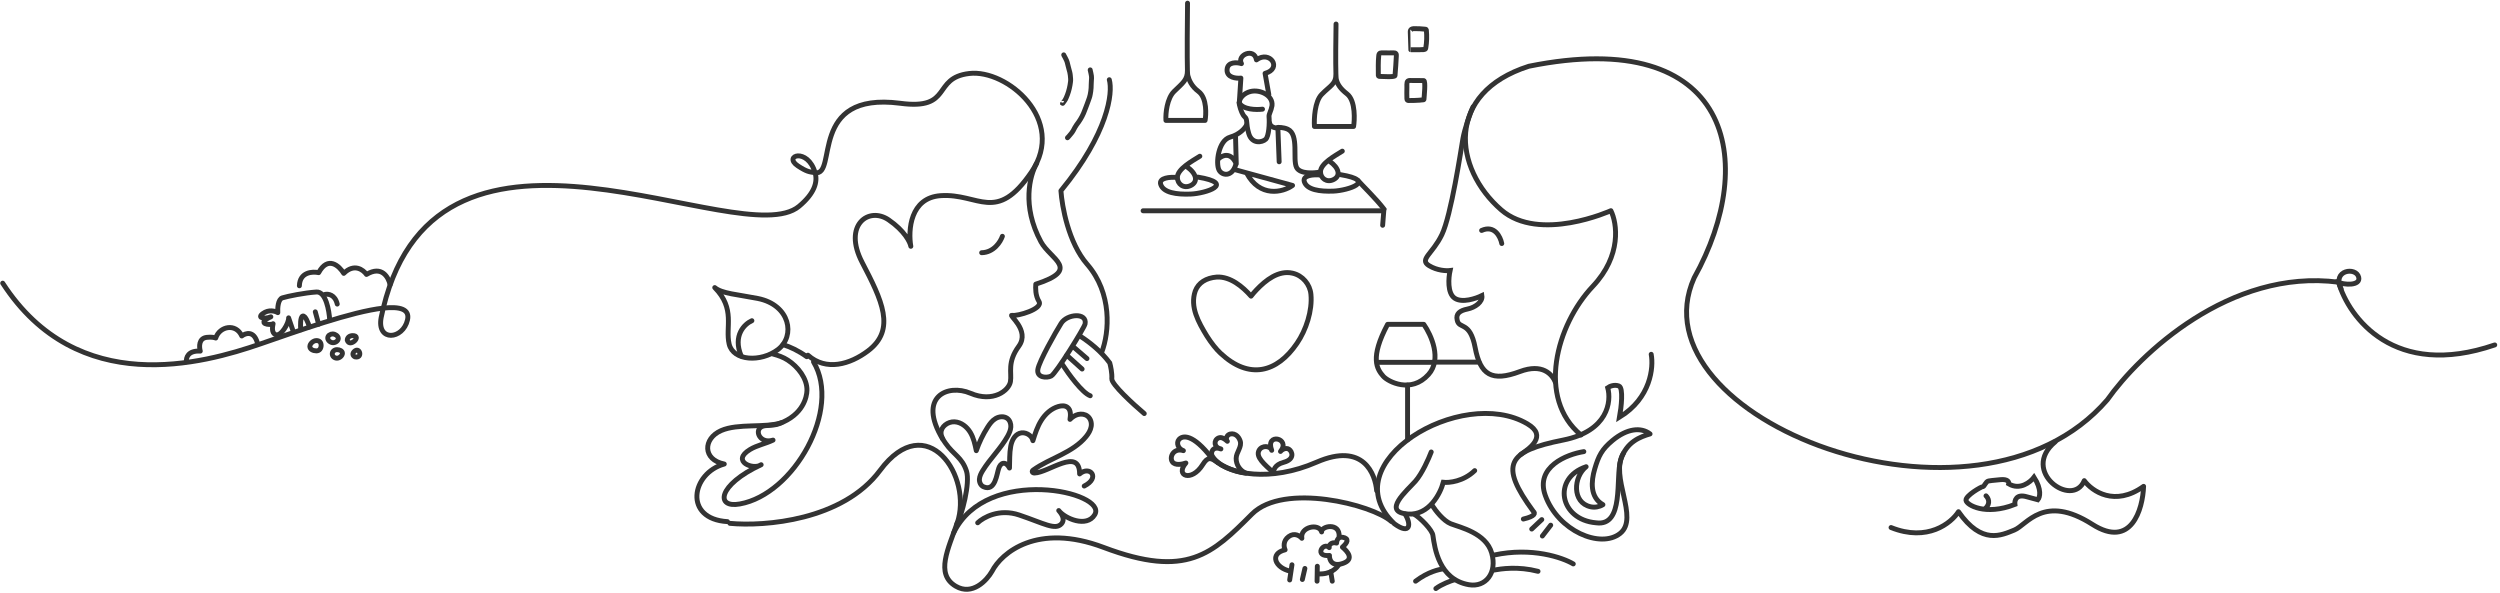 <svg width="856" height="203" viewBox="0 0 856 203" fill="none" xmlns="http://www.w3.org/2000/svg">
<path d="M249.082 178.607C233.904 177.702 236.746 161.978 247.992 158.882C240.528 157.409 240.691 150.189 246.884 147.448C252.683 144.88 262 146.6 267.593 144.731" stroke="#333333" stroke-width="1.684" stroke-linecap="round" stroke-linejoin="round"/>
<path d="M264.722 121.234C266.483 121.698 268.208 122.317 269.72 123.297C273.223 125.549 276.424 129.657 276.299 133.713C276.246 135.759 275.126 142.032 266.75 145.075C265.292 145.608 264.42 145.573 262.126 145.745C257.614 146.109 259.718 152.295 264.687 150.695C262.126 151.933 259.227 152.449 256.809 153.91C250.129 157.959 257.995 161.05 260.618 159.12C245.584 166.124 244.968 174.104 253.322 172.556C271.853 169.255 288.25 140.126 278.545 123.911" stroke="#333333" stroke-width="1.684" stroke-linecap="round" stroke-linejoin="round"/>
<path d="M334.759 179.002C336.665 177.159 342.172 174.047 348.955 176.334C357.433 179.192 361.378 181.696 363.468 179.323C364.336 178.337 364.314 176.826 362.511 174.809C364.618 177.56 372.085 180.791 374.834 176.239C379.531 168.461 337.834 159.099 326.547 182.428" stroke="#333333" stroke-width="1.684" stroke-linecap="round" stroke-linejoin="round"/>
<path d="M354.951 55.94C352.618 60.037 349.768 70.52 356.43 82.811C359.683 88.815 370.33 92.245 354.655 97.295C354.556 98.566 354.478 101.145 355.74 103.203C357.317 105.776 348.247 108.349 346.571 107.968C344.895 107.586 352.88 113.018 348.838 118.545C344.796 124.071 346.472 127.597 345.98 130.646C345.487 133.696 340.064 137.984 332.276 134.649C324.488 131.313 314 135.812 322.769 150.329" stroke="#333333" stroke-width="1.684" stroke-linecap="round" stroke-linejoin="round"/>
<path d="M365.016 18.509C364.868 18.068 364.391 17.831 363.95 17.979C363.509 18.128 363.272 18.605 363.421 19.046L364.219 18.777L365.016 18.509ZM364.25 18.872L363.453 19.14L363.475 19.207L363.508 19.269L364.25 18.872ZM365.414 21.343L364.597 21.546L365.414 21.343ZM365.688 22.448L366.505 22.245L365.688 22.448ZM365.973 23.549L365.161 23.769L365.973 23.549ZM366.27 24.647L367.083 24.427L366.27 24.647ZM366.47 25.764L365.631 25.839L366.47 25.764ZM366.571 26.902L365.733 26.977L366.571 26.902ZM366.373 29.165L365.54 29.043L366.373 29.165ZM366.143 30.278L365.33 30.061L366.143 30.278ZM365.489 32.45L366.269 32.767L365.489 32.45ZM365.06 33.506L364.28 33.189L365.06 33.506ZM364.601 34.374L365.286 34.864L364.601 34.374ZM364.115 35.054L363.43 34.563L364.115 35.054ZM363.859 35.385L363.345 36.051L363.859 35.385ZM363.848 35.376L363.013 35.263L362.948 35.745L363.333 36.042L363.848 35.376ZM363.863 35.265L364.697 35.378L363.085 34.942L363.863 35.265ZM363.047 35.035C362.868 35.464 363.072 35.957 363.502 36.135C363.931 36.313 364.423 36.109 364.602 35.68L363.824 35.357L363.047 35.035ZM364.219 18.777L363.421 19.046L363.453 19.14L364.25 18.872L365.048 18.603L365.016 18.509L364.219 18.777ZM364.25 18.872L363.508 19.269L364.022 20.229L364.764 19.831L365.506 19.434L364.993 18.475L364.25 18.872ZM364.764 19.831L364.022 20.229C364.355 20.852 364.532 21.281 364.597 21.546L365.414 21.343L366.231 21.141C366.114 20.669 365.857 20.09 365.506 19.434L364.764 19.831ZM365.414 21.343L364.597 21.546L364.734 22.098L365.551 21.895L366.368 21.693L366.231 21.141L365.414 21.343ZM365.551 21.895L364.734 22.098L364.871 22.65L365.688 22.448L366.505 22.245L366.368 21.693L365.551 21.895ZM365.688 22.448L364.871 22.65C364.963 23.024 365.06 23.397 365.161 23.769L365.973 23.549L366.786 23.329C366.688 22.969 366.595 22.608 366.505 22.245L365.688 22.448ZM365.973 23.549L365.161 23.769L365.309 24.318L366.122 24.098L366.934 23.878L366.786 23.329L365.973 23.549ZM366.122 24.098L365.309 24.318L365.458 24.866L366.27 24.647L367.083 24.427L366.934 23.878L366.122 24.098ZM366.27 24.647L365.458 24.866C365.544 25.185 365.602 25.509 365.631 25.839L366.47 25.764L367.308 25.689C367.27 25.262 367.195 24.84 367.083 24.427L366.27 24.647ZM366.47 25.764L365.631 25.839L365.682 26.408L366.521 26.333L367.359 26.259L367.308 25.689L366.47 25.764ZM366.521 26.333L365.682 26.408L365.733 26.977L366.571 26.902L367.41 26.827L367.359 26.259L366.521 26.333ZM366.571 26.902L365.733 26.977C365.761 27.291 365.752 27.602 365.706 27.913L366.539 28.036L367.372 28.159C367.437 27.717 367.45 27.273 367.41 26.827L366.571 26.902ZM366.539 28.036L365.706 27.913L365.623 28.478L366.456 28.601L367.289 28.723L367.372 28.159L366.539 28.036ZM366.456 28.601L365.623 28.478L365.54 29.043L366.373 29.165L367.205 29.288L367.289 28.723L366.456 28.601ZM366.373 29.165L365.54 29.043C365.489 29.387 365.419 29.727 365.33 30.061L366.143 30.278L366.956 30.495C367.062 30.098 367.145 29.696 367.205 29.288L366.373 29.165ZM366.143 30.278L365.33 30.061L365.183 30.609L365.997 30.826L366.81 31.043L366.956 30.495L366.143 30.278ZM365.997 30.826L365.183 30.609L365.037 31.157L365.85 31.374L366.664 31.591L366.81 31.043L365.997 30.826ZM365.85 31.374L365.037 31.157C364.949 31.488 364.84 31.813 364.71 32.133L365.489 32.45L366.269 32.767C366.426 32.383 366.557 31.991 366.664 31.591L365.85 31.374ZM365.489 32.45L364.71 32.133L364.495 32.661L365.275 32.978L366.054 33.295L366.269 32.767L365.489 32.45ZM365.275 32.978L364.495 32.661L364.28 33.189L365.06 33.506L365.839 33.823L366.054 33.295L365.275 32.978ZM365.06 33.506L364.28 33.189C364.153 33.5 364.03 33.726 363.917 33.884L364.601 34.374L365.286 34.864C365.498 34.568 365.68 34.216 365.839 33.823L365.06 33.506ZM364.601 34.374L363.917 33.884L363.674 34.224L364.358 34.714L365.042 35.204L365.286 34.864L364.601 34.374ZM364.358 34.714L363.674 34.224L363.43 34.563L364.115 35.054L364.799 35.544L365.042 35.204L364.358 34.714ZM364.115 35.054L363.43 34.563C363.35 34.675 363.296 34.749 363.262 34.792C363.244 34.816 363.242 34.817 363.251 34.807C363.252 34.807 363.278 34.776 363.321 34.74C363.336 34.727 363.399 34.673 363.493 34.627C363.54 34.605 363.641 34.56 363.778 34.547C363.928 34.532 364.16 34.553 364.374 34.718L363.859 35.385L363.345 36.051C363.559 36.216 363.792 36.237 363.942 36.223C364.08 36.209 364.182 36.164 364.23 36.141C364.327 36.094 364.392 36.039 364.411 36.023C364.46 35.981 364.496 35.941 364.508 35.927C364.54 35.891 364.572 35.852 364.596 35.821C364.648 35.753 364.716 35.659 364.799 35.544L364.115 35.054ZM363.859 35.385L364.374 34.718L364.362 34.709L363.848 35.376L363.333 36.042L363.345 36.051L363.859 35.385ZM363.848 35.376L364.682 35.488L364.697 35.378L363.863 35.265L363.028 35.152L363.013 35.263L363.848 35.376ZM363.863 35.265L363.085 34.942L363.047 35.035L363.824 35.357L364.602 35.68L364.64 35.588L363.863 35.265Z" fill="#333333"/>
<path d="M374.13 23.892C374.112 23.428 373.722 23.065 373.257 23.082C372.793 23.099 372.43 23.49 372.447 23.954L373.288 23.923L374.13 23.892ZM373.292 24.023L372.451 24.054L372.454 24.134L372.472 24.212L373.292 24.023ZM373.536 25.082L374.356 24.894L373.536 25.082ZM373.746 26.71L372.906 26.661L373.746 26.71ZM373.679 27.846L372.839 27.797L373.679 27.846ZM373.628 28.983L374.47 29.009L373.628 28.983ZM373.593 30.12L372.752 30.094L373.593 30.12ZM373.479 31.251L374.309 31.393L373.479 31.251ZM373.287 32.375L372.457 32.233L373.287 32.375ZM372.62 34.551L371.827 34.27L372.62 34.551ZM372.229 35.619L371.442 35.32L372.229 35.619ZM371.826 36.679L371.039 36.381L371.826 36.679ZM371.415 37.739L372.197 38.05L371.415 37.739ZM370.994 38.799L370.211 38.488L370.994 38.799ZM370.503 39.825L371.236 40.239L370.503 39.825ZM369.942 40.818L370.675 41.232L369.942 40.818ZM369.323 41.772L368.646 41.27L369.323 41.772ZM368.983 42.229L369.659 42.731L368.983 42.229ZM368.644 42.687L369.32 43.188L368.644 42.687ZM368.036 43.65L367.293 43.255L368.036 43.65ZM367.768 44.155L367.024 43.76L367.768 44.155ZM367.5 44.66L368.243 45.055L367.5 44.66ZM366.867 45.602L366.221 45.063L366.867 45.602ZM366.138 46.476L365.492 45.937L366.138 46.476ZM365.706 46.978L366.285 47.589L365.706 46.978ZM365.637 47.044L366.076 47.762L366.152 47.715L366.217 47.654L365.637 47.044ZM365.558 47.092L365.118 46.374L364.97 46.465L364.87 46.606L365.558 47.092ZM364.812 46.688C364.544 47.068 364.635 47.593 365.015 47.861C365.394 48.13 365.92 48.039 366.188 47.659L365.5 47.174L364.812 46.688ZM373.288 23.923L372.447 23.954L372.451 24.054L373.292 24.023L374.133 23.992L374.13 23.892L373.288 23.923ZM373.292 24.023L372.472 24.212L372.716 25.271L373.536 25.082L374.356 24.894L374.112 23.834L373.292 24.023ZM373.536 25.082L372.716 25.271C372.873 25.957 372.921 26.405 372.906 26.661L373.746 26.71L374.587 26.759C374.616 26.258 374.524 25.621 374.356 24.894L373.536 25.082ZM373.746 26.71L372.906 26.661L372.873 27.229L373.713 27.278L374.553 27.328L374.587 26.759L373.746 26.71ZM373.713 27.278L372.873 27.229L372.839 27.797L373.679 27.846L374.52 27.896L374.553 27.328L373.713 27.278ZM373.679 27.846L372.839 27.797C372.816 28.183 372.799 28.57 372.787 28.957L373.628 28.983L374.47 29.009C374.481 28.638 374.498 28.267 374.52 27.896L373.679 27.846ZM373.628 28.983L372.787 28.957L372.769 29.526L373.611 29.552L374.452 29.578L374.47 29.009L373.628 28.983ZM373.611 29.552L372.769 29.526L372.752 30.094L373.593 30.12L374.435 30.146L374.452 29.578L373.611 29.552ZM373.593 30.12L372.752 30.094C372.741 30.434 372.707 30.773 372.65 31.109L373.479 31.251L374.309 31.393C374.38 30.98 374.422 30.564 374.435 30.146L373.593 30.12ZM373.479 31.251L372.65 31.109L372.554 31.671L373.383 31.813L374.213 31.955L374.309 31.393L373.479 31.251ZM373.383 31.813L372.554 31.671L372.457 32.233L373.287 32.375L374.117 32.517L374.213 31.955L373.383 31.813ZM373.287 32.375L372.457 32.233C372.401 32.56 372.318 32.881 372.207 33.194L373.001 33.475L373.794 33.756C373.937 33.352 374.045 32.939 374.117 32.517L373.287 32.375ZM373.001 33.475L372.207 33.194L372.017 33.732L372.811 34.013L373.604 34.294L373.794 33.756L373.001 33.475ZM372.811 34.013L372.017 33.732L371.827 34.27L372.62 34.551L373.414 34.831L373.604 34.294L372.811 34.013ZM372.62 34.551L371.827 34.27C371.702 34.623 371.574 34.973 371.442 35.32L372.229 35.619L373.016 35.918C373.152 35.558 373.285 35.196 373.414 34.831L372.62 34.551ZM372.229 35.619L371.442 35.32L371.241 35.851L372.028 36.149L372.815 36.448L373.016 35.918L372.229 35.619ZM372.028 36.149L371.241 35.851L371.039 36.381L371.826 36.679L372.613 36.978L372.815 36.448L372.028 36.149ZM371.826 36.679L371.039 36.381C370.907 36.73 370.771 37.08 370.632 37.429L371.415 37.739L372.197 38.05C372.339 37.693 372.478 37.336 372.613 36.978L371.826 36.679ZM371.415 37.739L370.632 37.429L370.422 37.958L371.204 38.269L371.987 38.58L372.197 38.05L371.415 37.739ZM371.204 38.269L370.422 37.958L370.211 38.488L370.994 38.799L371.776 39.11L371.987 38.58L371.204 38.269ZM370.994 38.799L370.211 38.488C370.085 38.806 369.938 39.113 369.77 39.411L370.503 39.825L371.236 40.239C371.442 39.875 371.622 39.498 371.776 39.11L370.994 38.799ZM370.503 39.825L369.77 39.411L369.49 39.907L370.223 40.321L370.956 40.735L371.236 40.239L370.503 39.825ZM370.223 40.321L369.49 39.907L369.209 40.404L369.942 40.818L370.675 41.232L370.956 40.735L370.223 40.321ZM369.942 40.818L369.209 40.404C369.04 40.704 368.852 40.993 368.646 41.27L369.323 41.772L369.999 42.273C370.246 41.94 370.471 41.593 370.675 41.232L369.942 40.818ZM369.323 41.772L368.646 41.27L368.307 41.728L368.983 42.229L369.659 42.731L369.999 42.273L369.323 41.772ZM368.983 42.229L368.307 41.728L367.968 42.186L368.644 42.687L369.32 43.188L369.659 42.731L368.983 42.229ZM368.644 42.687L367.968 42.186C367.716 42.525 367.491 42.881 367.293 43.255L368.036 43.65L368.78 44.045C368.939 43.745 369.119 43.46 369.32 43.188L368.644 42.687ZM368.036 43.65L367.293 43.255L367.024 43.76L367.768 44.155L368.511 44.55L368.78 44.045L368.036 43.65ZM367.768 44.155L367.024 43.76L366.756 44.265L367.5 44.66L368.243 45.055L368.511 44.55L367.768 44.155ZM367.5 44.66L366.756 44.265C366.605 44.551 366.426 44.816 366.221 45.063L366.867 45.602L367.514 46.141C367.794 45.805 368.037 45.442 368.243 45.055L367.5 44.66ZM366.867 45.602L366.221 45.063L365.856 45.5L366.503 46.039L367.149 46.578L367.514 46.141L366.867 45.602ZM366.503 46.039L365.856 45.5L365.492 45.937L366.138 46.476L366.785 47.015L367.149 46.578L366.503 46.039ZM366.138 46.476L365.492 45.937C365.372 46.081 365.278 46.192 365.21 46.271C365.176 46.31 365.151 46.339 365.133 46.359C365.11 46.384 365.111 46.382 365.126 46.368L365.706 46.978L366.285 47.589C366.376 47.502 366.562 47.283 366.785 47.015L366.138 46.476ZM365.706 46.978L365.126 46.368L365.057 46.433L365.637 47.044L366.217 47.654L366.285 47.589L365.706 46.978ZM365.637 47.044L365.198 46.325L365.118 46.374L365.558 47.092L365.997 47.81L366.076 47.762L365.637 47.044ZM365.558 47.092L364.87 46.606L364.812 46.688L365.5 47.174L366.188 47.659L366.245 47.578L365.558 47.092Z" fill="#333333"/>
<path d="M379.824 27.297C381.073 31.712 379.509 45.497 363.262 65.317C363.623 70.59 365.81 83.094 372.233 90.474C380.859 100.384 379.877 113.782 377.215 120.643" stroke="#333333" stroke-width="1.684" stroke-linecap="round" stroke-linejoin="round"/>
<path d="M343.219 80.906C342.595 82.748 340.301 86.452 336.121 86.528" stroke="#333333" stroke-width="1.684" stroke-linecap="round"/>
<path d="M565.369 121.31C566.224 125.757 565.251 136.289 554.525 142.845C555.116 139.542 555.905 132.783 554.328 132.173C552.75 131.563 551.107 132.3 550.483 132.744C551.797 137.445 550.601 147.61 535.3 150.659C516.175 154.47 513.118 158.949 525.047 175.148C525.672 175.593 525.856 176.73 521.597 177.721M524.456 181.151L527.906 177.911" stroke="#333333" stroke-width="1.684" stroke-linecap="round"/>
<path d="M530.964 179.817L528.105 183.533" stroke="#333333" stroke-width="1.684" stroke-linecap="round"/>
<path d="M542.304 154.633C536.454 155.554 525.623 159.836 529.093 169.593C533.431 181.79 548.022 187.984 554.726 182.648C561.429 177.312 551.029 163.142 555.859 155.185" stroke="#333333" stroke-width="1.684" stroke-linecap="round"/>
<path d="M548.839 172.786C544.329 170.245 544.807 164.747 546.034 160.574C547.341 156.107 548.472 153.843 552.137 150.809C557.092 146.697 561.888 146.174 564.979 148.576C561.697 149.547 556.836 151.251 554.924 157.52C553.091 163.541 556.255 180.389 546.495 179.007C533.974 177.959 531.394 163.724 543.093 159.806C538.742 163.293 538.166 172.118 544.648 173.526C546.066 173.834 547.612 173.556 548.839 172.802V172.786Z" stroke="#333333" stroke-width="1.684" stroke-linecap="round" stroke-linejoin="round"/>
<path d="M363.871 124.95C365.871 128.056 370.555 134.517 373.298 135.511" stroke="#333333" stroke-width="1.684" stroke-linecap="round"/>
<path d="M359.959 128.729C361.566 127.901 371.261 112.267 371.529 110.921C372.314 106.972 365.423 107.4 363.334 110.714C361.532 113.571 355.782 123.708 355.353 126.503C354.925 129.299 358.353 129.558 359.959 128.729Z" stroke="#333333" stroke-width="1.684" stroke-linecap="round"/>
<path d="M365.266 121.637L370.515 126.36" stroke="#333333" stroke-width="1.684" stroke-linecap="round"/>
<path d="M367.695 118.913L372.184 122.776" stroke="#333333" stroke-width="1.684" stroke-linecap="round"/>
<path d="M369.703 114.997C373.417 117.379 377.218 120.547 379.978 124.264C380.27 125.288 380.818 127.806 380.679 129.686C380.54 131.565 388.03 138.413 391.792 141.602" stroke="#333333" stroke-width="1.684" stroke-linecap="round"/>
<path d="M520.71 155.613C523.569 153.613 530.076 149.324 522.978 145.131C500.392 131.787 455.742 158.662 477.431 179.34C482.952 183.342 483.28 179.467 481.079 176.005" stroke="#333333" stroke-width="1.684" stroke-linecap="round"/>
<path d="M490.052 154.756C489.198 157.011 486.917 162.169 484.63 164.761C481.771 168.001 472.997 175.338 482.067 176.005C489.323 176.539 493.174 168.986 494.193 165.142C496.165 165.365 501.074 164.876 504.939 161.14" stroke="#333333" stroke-width="1.684" stroke-linecap="round"/>
<path d="M490.445 173.147C491.497 174.798 494.231 178.349 496.755 179.341C499.91 180.579 508.782 182.485 510.754 189.346C512.726 196.207 508.652 201.183 502.966 200.209C492.666 198.444 491.234 187.535 490.643 183.438C490.544 181.532 486.173 177.181 484.234 176.101" stroke="#333333" stroke-width="1.684" stroke-linecap="round"/>
<path d="M532.591 130.934C531.474 128.139 528.145 124.321 520.416 127.218C510.755 130.839 506.867 128.367 505.092 119.028C503.318 109.69 499.536 112.902 498.928 109.546C498.435 107.449 499.811 106.35 502.424 105.825C505.037 105.301 507.748 103.396 507.403 101.204C505.365 102.22 500.65 103.824 498.086 102.109C495.523 100.394 495.967 95.074 496.509 92.628C495.276 92.787 492.112 92.676 489.312 90.96C485.812 88.816 490.495 87.006 493.699 80.336C496.903 73.665 500.206 51.463 500.896 47.509C501.448 44.345 503.311 38.742 504.396 36.55" stroke="#333333" stroke-width="1.684" stroke-linecap="round"/>
<path d="M259.42 102.185C252.645 100.852 247.129 100.534 244.73 98.469C251.927 105.806 248.28 112 249.66 117.813C251.04 123.625 260.504 124.102 266.321 119.718C272.494 115.066 270.56 104.377 259.42 102.185Z" stroke="#333333" stroke-width="1.684" stroke-linecap="round" stroke-linejoin="round"/>
<path d="M257.447 109.808C254.982 110.888 250.802 114.82 253.799 121.91" stroke="#333333" stroke-width="1.684" stroke-linecap="round" stroke-linejoin="round"/>
<path d="M514.206 83.385C513.746 81.066 511.721 76.924 507.305 78.906" stroke="#333333" stroke-width="1.684" stroke-linecap="round"/>
<path d="M476.351 178.525C469.877 172.776 439.559 165.104 428.675 176.005C415.07 189.631 406.394 198.207 377.903 187.439C355.11 178.825 342.905 189.313 339.651 195.634C337.888 198.727 332.938 204.072 327.243 200.715C320.124 196.519 324.761 187.84 327.713 179.113" stroke="#333333" stroke-width="1.684" stroke-linecap="round" stroke-linejoin="round"/>
<path d="M473.645 128.849C475.255 130.664 483.167 134.867 489.119 128.229C493.803 123.005 490.068 114.726 487.505 111.06H475.11C468.976 122.565 471.448 126.371 473.645 128.849Z" stroke="#333333" stroke-width="1.684" stroke-linecap="round" stroke-linejoin="round"/>
<path d="M491.136 124.069L471.742 124.069" stroke="#333333" stroke-width="1.684" stroke-linecap="round" stroke-linejoin="round"/>
<path d="M481.949 131.838V150.611" stroke="#333333" stroke-width="1.684" stroke-linecap="round" stroke-linejoin="round"/>
<path d="M268.094 118.004C270.498 118.735 273.425 120.09 276.229 122.133" stroke="#333333" stroke-width="1.684" stroke-linecap="round" stroke-linejoin="round"/>
<path d="M327.547 179.784C329.398 176.205 332.214 165.371 330.933 161.322C329.412 156.566 326.542 155.794 323.702 151.698C322.991 150.667 322.244 149.549 322.209 148.295C322.137 146.094 324.538 144.324 326.814 144.427C329.091 144.53 331.065 146.129 332.221 148.037C333.376 149.945 333.839 152.145 334.283 154.311C335.244 151.509 336.542 148.81 338.142 146.301C338.872 145.149 339.707 143.997 340.917 143.293C342.126 142.588 343.762 142.433 344.882 143.241C345.789 143.912 346.18 145.098 346.109 146.198C346.038 147.298 345.558 148.346 345.025 149.326C342.677 153.571 339.014 157.009 336.471 161.152C335.92 162.045 335.422 163.025 335.35 164.056C335.279 165.088 335.777 166.239 336.755 166.669C340.792 168.474 341.29 162.217 341.984 160.292C342.25 159.553 342.731 158.728 343.531 158.625C344.491 158.505 345.185 159.433 345.647 160.258C345.754 157.765 345.611 155.256 346.074 152.798C346.412 151.01 347.265 149.085 349.008 148.398C350.893 147.659 353.312 148.948 353.667 150.89C354.414 148.484 355.197 146.06 356.548 143.912C357.9 141.763 359.909 139.907 362.381 139.185C363.413 138.875 364.64 138.807 365.493 139.46C366.702 140.371 366.596 142.124 366.365 143.602C367.129 142.811 368.09 142.158 369.192 141.9C370.295 141.643 371.522 141.815 372.393 142.502C373.442 143.327 373.834 144.737 373.62 146.026C373.407 147.315 372.713 148.466 371.877 149.481C369.637 152.231 366.453 154.139 363.252 155.772C360.051 157.404 356.69 158.848 353.774 160.928C353.121 161.387 353.473 161.995 354.254 161.959C358.952 161.867 369.661 153.005 369.661 162.275C373.139 159.274 376.94 163.538 371.237 166.42" stroke="#333333" stroke-width="1.684" stroke-linecap="round" stroke-linejoin="round"/>
<path d="M491.555 123.998C501.267 123.998 505.494 123.998 506.394 123.998" stroke="#333333" stroke-width="1.684" stroke-linecap="round"/>
<path d="M538.692 193.087C535.05 190.91 524.527 187.255 511.574 190.047" stroke="#333333" stroke-width="1.684" stroke-linecap="round"/>
<path d="M541.317 148.944C526.135 136.366 532.839 111.305 545.359 98.059C555.376 87.463 553.673 76.365 551.57 72.141C551.57 72.141 527.101 83.213 514.009 71.855C497.643 57.657 494.784 31.834 523.473 22.686C592.696 8.678 602.393 55.079 580.082 95.128C558.55 143.129 676.391 189.267 721.538 136.903C732.42 121.462 763.49 91.789 800.719 96.623C804.192 108.707 819.75 129.921 854.201 118.105" stroke="#333333" stroke-width="1.684" stroke-linecap="round" stroke-linejoin="round"/>
<path d="M276.643 121.619C282.854 127.184 291.066 124.76 297.178 120.165C306.938 112.828 301.91 102.727 295.207 89.863C288.503 76.999 297.474 70.615 304.276 75.284C309.718 79.019 311.605 82.875 311.868 84.336C310.915 78.841 311.631 67.68 322.121 66.994C335.233 66.136 341.049 76.713 353.175 58.894C365.302 41.075 344.796 23.637 331.881 25.162C318.966 26.686 326.402 37.81 308.191 35.357C276.528 31.269 286.93 60.327 279.094 59.139M279.094 59.139C277.1 58.837 276.249 58.823 273.193 56.804C267.933 53.328 276.526 50.347 279.094 59.139ZM279.094 59.139C280.015 62.294 278.91 66.211 273.591 70.643C253.709 87.21 150.59 25.742 131.228 105.498M131.228 105.498C130.974 106.543 130.735 107.612 130.51 108.706C128.94 117.14 137.998 116.322 139.532 109.504C140.358 105.829 136.904 104.884 131.228 105.498ZM131.228 105.498C120.504 106.658 101.848 113.38 89.132 117.769C69.684 124.483 26.621 136.567 0.922 96.958" stroke="#333333" stroke-width="1.684" stroke-linecap="round" stroke-linejoin="round"/>
<path d="M800.113 96.454C802.631 97.685 808.318 97.898 807.623 94.944C806.755 91.251 798.377 92.426 801.589 98.888" stroke="#333333" stroke-width="1.684" stroke-linecap="round" stroke-linejoin="round"/>
<path d="M415.027 156.051C414.443 154.993 415.175 152.621 418.034 153.718C415.618 153.24 415.472 150.76 417.193 149.967C418.244 149.48 419.401 150.319 420.248 151.094C419.677 150.45 419.915 149.36 420.643 148.873C421.372 148.386 422.381 148.454 423.12 148.911C423.859 149.367 424.339 150.126 424.619 150.921C425.343 153 423.284 154.841 423.258 156.932C423.23 159.096 424.537 161.111 426.561 162.006C422.945 161.613 416.999 159.568 415.027 156.051Z" stroke="#333333" stroke-width="1.684" stroke-linecap="round" stroke-linejoin="round"/>
<path d="M471.369 168.01C470.925 162.435 466.903 151.229 450.814 158.243C434.724 165.256 421.041 162.277 415.914 157.576" stroke="#333333" stroke-width="1.684" stroke-linecap="round" stroke-linejoin="round"/>
<path d="M436.134 161.909C432.835 158.922 429.866 156.453 431.097 154.193C432.083 152.382 434.933 152.587 435.434 154.193C433.072 148.018 442.135 150.009 438.442 154.574C438.99 153.862 440.348 153.193 441.322 153.809C442.539 154.58 443.409 157.269 439.527 158.294C436.422 159.115 435.971 161.046 436.134 161.909Z" stroke="#333333" stroke-width="1.684" stroke-linecap="round" stroke-linejoin="round"/>
<path d="M416.811 158.257C414.592 156.78 413.594 156.218 411.794 159.11C407.999 165.209 402.23 162.91 406.045 158.533C404.861 158.972 402.272 159.499 401.383 158.09C400.273 156.329 402.027 153.248 405.19 154.305C403.361 153.67 402.688 151.64 403.662 150.493C404.878 149.06 408.372 148.36 414.927 156.877" stroke="#333333" stroke-width="1.684" stroke-linecap="round" stroke-linejoin="round"/>
<path d="M486.005 34.314C484.671 34.417 483.693 34.4 482.359 34.417C482.217 34.417 482.057 34.417 481.933 34.331C481.755 34.211 481.737 33.97 481.719 33.764C481.648 32.389 481.719 31.271 481.719 29.896C481.719 28.521 481.559 27.559 482.697 27.559C484.298 27.559 485.88 27.576 487.481 27.593C488.228 27.593 487.605 33.265 487.57 33.936C487.57 34.005 487.57 34.09 487.499 34.142C487.463 34.176 487.41 34.176 487.356 34.176C486.912 34.228 486.467 34.262 486.023 34.297L486.005 34.314Z" stroke="#333333" stroke-width="1.684" stroke-linecap="round"/>
<path d="M487.392 16.972C486.681 17.058 485.614 17.006 485.169 17.024C484.458 17.024 483.746 17.024 483.053 17.024C483.035 17.024 482.875 11.317 482.875 10.939C482.875 10.733 482.875 10.509 482.982 10.303C483.213 9.873 483.8 9.805 484.298 9.805C485.543 9.805 486.77 9.856 488.014 9.994C488.121 9.994 488.228 10.028 488.299 10.097C488.37 10.165 488.37 10.252 488.388 10.355C488.583 12.366 488.53 14.394 488.192 16.388C488.157 16.56 488.121 16.766 487.961 16.852C487.837 16.921 487.641 16.955 487.41 16.989L487.392 16.972Z" stroke="#333333" stroke-width="1.684" stroke-linecap="round"/>
<path d="M477.647 25.909C477.505 26.494 473.148 26.15 472.454 26.167C472.294 26.167 472.117 26.167 472.01 26.047C471.939 25.961 471.939 25.84 471.939 25.737C471.939 23.572 471.85 21.234 472.081 19.068C472.152 17.968 472.881 18.071 473.717 18.106C474.873 18.14 476.064 18.088 477.22 18.106C477.469 18.106 477.754 18.123 477.932 18.312C478.127 18.501 478.127 18.793 478.109 19.068C478.003 21.268 477.843 23.709 477.647 25.909Z" stroke="#333333" stroke-width="1.684" stroke-linecap="round"/>
<path d="M391.402 72.169H473.821C473.722 73.747 473.557 75.432 473.419 77.138" stroke="#333333" stroke-width="1.684" stroke-linecap="round"/>
<path d="M457.457 8.23C457.378 12.859 457.287 21.402 457.415 25.288M457.415 25.288C457.447 26.256 457.493 26.935 457.556 27.193C457.95 28.813 458.87 30.318 461.234 32.161C464.29 34.543 463.766 41.581 463.471 43.297H450.063C449.899 40.66 450.161 34.778 452.528 32.338C455.485 29.289 457.473 28.815 457.415 25.288Z" stroke="#333333" stroke-width="1.684" stroke-linecap="round" stroke-linejoin="round"/>
<path d="M406.612 1.084C406.533 5.502 406.441 20.328 406.57 24.038M406.57 24.038C406.602 24.961 406.647 25.609 406.71 25.856C407.105 27.402 407.993 29.555 410.358 31.314C413.414 33.588 412.921 39.592 412.625 41.229H399.217C399.053 38.712 399.63 33.647 401.996 31.318C404.954 28.407 406.628 27.405 406.57 24.038Z" stroke="#333333" stroke-width="1.684" stroke-linecap="round" stroke-linejoin="round"/>
<path d="M422.605 58.019L442.569 63.496C439.25 65.91 431.316 67.748 426.82 59.21" stroke="#333333" stroke-width="1.684" stroke-linecap="round" stroke-linejoin="round"/>
<path d="M410.823 53.491C408.194 55.142 403.159 57.874 403.133 60.733C403.112 63.027 405.302 64.735 407.766 63.496C410.231 62.257 409.837 59.494 406.288 57.016" stroke="#333333" stroke-width="1.684" stroke-linecap="round" stroke-linejoin="round"/>
<path d="M473.873 71.597C471.317 68.172 466.379 63.426 465.016 61.845" stroke="#333333" stroke-width="1.684" stroke-linecap="round" stroke-linejoin="round"/>
<path d="M402.961 60.757C400.693 60.566 396.71 60.828 397.419 63.115C398.307 65.974 402.842 66.641 407.673 66.45C412.81 66.248 423.348 62.829 410.137 60.638" stroke="#333333" stroke-width="1.684" stroke-linecap="round" stroke-linejoin="round"/>
<path d="M459.607 51.755C457.055 53.358 452.166 56.011 452.141 58.786C452.121 61.014 454.247 62.672 456.64 61.469C459.033 60.266 458.65 57.583 455.204 55.178" stroke="#333333" stroke-width="1.684" stroke-linecap="round" stroke-linejoin="round"/>
<path d="M451.973 59.913C449.771 59.727 445.904 59.982 446.593 62.202C447.454 64.978 451.858 65.626 456.548 65.441C461.536 65.244 471.768 61.925 458.941 59.797" stroke="#333333" stroke-width="1.684" stroke-linecap="round" stroke-linejoin="round"/>
<path d="M426.82 42.772C426.343 43.852 424.498 46.028 421.225 46.943C417.134 48.086 416.226 55.9 417.38 58.187C418.366 60.14 421.817 60.712 423.098 56.472" stroke="#333333" stroke-width="1.684" stroke-linecap="round" stroke-linejoin="round"/>
<path d="M417.281 54.328C418.514 53.168 421.442 51.898 423.295 56.09L423.049 46.847" stroke="#333333" stroke-width="1.684" stroke-linecap="round" stroke-linejoin="round"/>
<path d="M437.983 55.398L437.539 43.63C437.539 43.63 439.415 43.535 440.94 44.249C444.869 46.09 442.518 54.541 443.947 57.352C445.091 59.6 449.714 59.337 451.883 58.924" stroke="#333333" stroke-width="1.684" stroke-linecap="round" stroke-linejoin="round"/>
<path d="M433.378 47.68C434.456 46.659 434.725 42.296 434.512 39.914C434.445 39.002 435.226 38.008 435.522 36.245C435.529 36.205 435.534 36.163 435.539 36.119C435.904 32.717 431.525 30.535 428.194 31.322C426.019 31.835 423.894 33.745 424.381 35.926C424.781 37.718 425.494 39.377 426.156 39.962C427.29 40.962 426.477 41.915 427.561 45.679C428.646 49.443 432.195 48.8 433.378 47.68Z" stroke="#333333" stroke-width="1.684" stroke-linecap="round" stroke-linejoin="round"/>
<path d="M437.693 43.822C436.845 43.894 435.062 43.657 434.711 42.129" stroke="#333333" stroke-width="1.684" stroke-linecap="round" stroke-linejoin="round"/>
<path d="M434.441 32.362L433.16 25.12C439.199 23.472 434.826 17.072 430.202 20.499C429.502 16.214 423.386 18.816 425.075 21.785C423.547 21.308 420.304 21.089 420.146 23.834C419.988 26.578 423.235 26.915 424.878 26.74L424.336 35.173" stroke="#333333" stroke-width="1.684" stroke-linecap="round" stroke-linejoin="round"/>
<path d="M432.281 37.379C430.138 37.644 425.544 37.573 424.312 35.173" stroke="#333333" stroke-width="1.684" stroke-linecap="round" stroke-linejoin="round"/>
<path d="M448.86 100.769C448.53 97.322 446.004 94.323 442.584 93.541C437.743 92.434 433.348 95.96 430.239 99.224C429.576 99.92 428.944 100.646 428.354 101.405C425.482 98.135 421.284 94.652 416.667 94.86C412.904 95.161 410.336 96.826 409.256 99.645C407.378 105.111 410.383 110.356 413.21 115.021C414.765 117.477 416.478 119.636 417.913 120.945C427.717 130.128 437.255 127.597 444.081 117.556L444.072 117.546L444.079 117.533L444.083 117.554C447.186 113.025 449.399 106.388 448.86 100.769Z" stroke="#333333" stroke-width="1.684" stroke-linecap="round" stroke-linejoin="round"/>
<path d="M511.258 195.231C514.086 194.736 519.766 193.851 526.619 195.623" stroke="#333333" stroke-width="1.684" stroke-linecap="round" stroke-linejoin="round"/>
<path d="M459.903 192.875C463.771 191.48 461.408 188.819 459.643 187.337C461.466 185.743 461.987 184.4 459.817 183.98C458.08 183.644 457.646 185.252 457.646 185.952C455.822 185.448 454.932 186.686 455.128 187.505C453.035 185.38 449.838 190.72 455.215 190.19C455.099 191.449 455.952 194.301 459.903 192.875Z" stroke="#333333" stroke-width="1.684" stroke-linecap="round" stroke-linejoin="round"/>
<path d="M458.425 193.274C457.759 194.532 455.509 196.82 451.133 196.484" stroke="#333333" stroke-width="1.684" stroke-linecap="round" stroke-linejoin="round"/>
<path d="M451.048 193.883L450.961 199.002" stroke="#333333" stroke-width="1.684" stroke-linecap="round" stroke-linejoin="round"/>
<path d="M455.648 195.813L456.169 199.001" stroke="#333333" stroke-width="1.684" stroke-linecap="round" stroke-linejoin="round"/>
<path d="M446.794 194.638L445.926 198.414" stroke="#333333" stroke-width="1.684" stroke-linecap="round" stroke-linejoin="round"/>
<path d="M442.367 193.379L441.586 198.582" stroke="#333333" stroke-width="1.684" stroke-linecap="round" stroke-linejoin="round"/>
<path d="M441.761 195.56C436.552 194.449 434.576 189.56 440.024 188.26C439.59 187.365 439.225 185.205 441.24 183.728C443.254 182.251 445.089 183.504 445.754 184.316C445.069 180.438 451.62 178.994 452.526 182.134C452.33 180.078 458.842 178.777 458.517 183.728" stroke="#333333" stroke-width="1.684" stroke-linecap="round" stroke-linejoin="round"/>
<path d="M647.492 180.627C659.994 185.66 668.098 179.109 670.587 175.204C678.574 186.702 685.346 183.231 689.687 181.495C694.028 179.759 699.759 168.912 716.428 179.543C729.764 188.047 733.677 174.408 733.966 166.526C724.103 173.642 716.312 168.189 713.65 164.574C709.633 174.277 691.494 161.342 703.743 151.252" stroke="#333333" stroke-width="1.684" stroke-linecap="round" stroke-linejoin="round"/>
<path d="M687.776 165.665C691.631 167.947 695.17 165.105 696.458 163.399C699.167 167.628 698.455 170.308 697.761 171.119L694.027 170.112C690.311 169.005 689.73 171.385 689.903 172.714C679.789 176.7 673.277 172.882 673.147 171.287C673.017 169.693 678.443 166.588 678.92 166.63C679.398 166.672 679.919 164.867 680.831 164.7C681.742 164.532 681.612 164.574 684.911 164.238C687.55 163.97 687.921 165.077 687.776 165.665Z" stroke="#333333" stroke-width="1.684" stroke-linecap="round"/>
<path d="M680.006 169.776C680.744 170.461 681.734 172.285 679.789 174.11" stroke="#333333" stroke-width="1.684" stroke-linecap="round"/>
<path d="M249.926 179.197C261.733 180.316 288.544 178.257 301.324 161.071C317.299 139.588 333.274 163.085 327.718 179.197" stroke="#333333" stroke-width="1.684" stroke-linecap="round" stroke-linejoin="round"/>
<path d="M63.84 123.858C63.654 122.534 64.341 119.953 68.576 120.223C68.158 118.764 68.022 115.812 70.804 115.51C72.511 115.325 73.451 115.577 73.869 115.746C75.158 111.695 80.778 110.541 82.784 115.039C84.084 114.029 86.977 113.1 88.147 117.462" stroke="#333333" stroke-width="1.684" stroke-linecap="round" stroke-linejoin="round"/>
<path d="M109.957 118.266C109.957 119.242 109.419 120.144 108.341 120.144C107.264 120.144 106.094 119.62 106.094 118.644C106.094 117.668 107.264 116.611 108.341 116.611C109.419 116.611 109.957 117.291 109.957 118.266Z" stroke="#333333" stroke-width="1.684" stroke-linecap="round" stroke-linejoin="round"/>
<path d="M115.822 115.875C115.822 116.728 114.866 117.343 114.042 117.343C113.218 117.343 112.219 116.602 112.219 115.749C112.219 114.896 113.075 114.344 113.899 114.344C114.722 114.344 115.822 115.022 115.822 115.875Z" stroke="#333333" stroke-width="1.684" stroke-linecap="round" stroke-linejoin="round"/>
<path d="M118.902 116.504C118.902 115.528 119.701 114.914 120.778 114.914C124.102 114.914 119.771 119.231 118.902 116.504Z" stroke="#333333" stroke-width="1.684" stroke-linecap="round" stroke-linejoin="round"/>
<path d="M121.538 122.185C120.707 121.772 120.637 121.037 121.248 120.398C123.135 118.426 124.354 122.824 121.538 122.185Z" stroke="#333333" stroke-width="1.684" stroke-linecap="round" stroke-linejoin="round"/>
<path d="M117.249 120.952C117.249 121.759 116.276 122.641 115.384 122.641C114.492 122.641 113.77 121.986 113.77 121.179C113.77 120.371 114.492 119.716 115.384 119.716C116.276 119.716 117.249 120.144 117.249 120.952Z" stroke="#333333" stroke-width="1.684" stroke-linecap="round" stroke-linejoin="round"/>
<path d="M133.554 97.481C133.055 94.977 130.744 90.769 125.486 93.969C124.38 92.369 121.273 90.057 117.701 93.603C116.174 91.068 112.319 87.47 109.109 93.353C106.963 92.894 102.639 93.151 102.512 97.855" stroke="#333333" stroke-width="1.684" stroke-linecap="round" stroke-linejoin="round"/>
<path d="M493.894 194.806C492.795 195.029 489.137 195.645 484.691 199.001" stroke="#333333" stroke-width="1.684" stroke-linecap="round" stroke-linejoin="round"/>
<path d="M498.061 198.498C496.73 198.889 493.582 200.042 491.637 201.519" stroke="#333333" stroke-width="1.684" stroke-linecap="round" stroke-linejoin="round"/>
<path d="M112.894 109.659C112.719 106.344 111.565 99.765 108.341 99.981C104.311 100.25 98.615 101.395 96.704 101.98C95.176 102.448 95.011 105.556 95.12 107.052C94.256 106.522 92.013 105.849 89.95 107.395C87.888 108.941 90.631 109.336 92.735 108.476C87.376 110.888 92.596 111.507 93.505 110.84C93.243 112.015 93.008 113.909 94.255 114.539C96.165 115.504 98.948 110.524 98.823 108.831L100.468 113.635M107.955 106.771L109.11 110.993M105.947 111.935C105.546 110.588 104.529 107.959 103.663 108.215C102.797 108.471 102.842 111.459 102.972 112.922" stroke="#333333" stroke-width="1.684" stroke-linecap="round" stroke-linejoin="round"/>
<path d="M111.242 100.817C112.338 100.551 114.717 100.839 115.475 104.115" stroke="#333333" stroke-width="1.684" stroke-linecap="round" stroke-linejoin="round"/>
</svg>
